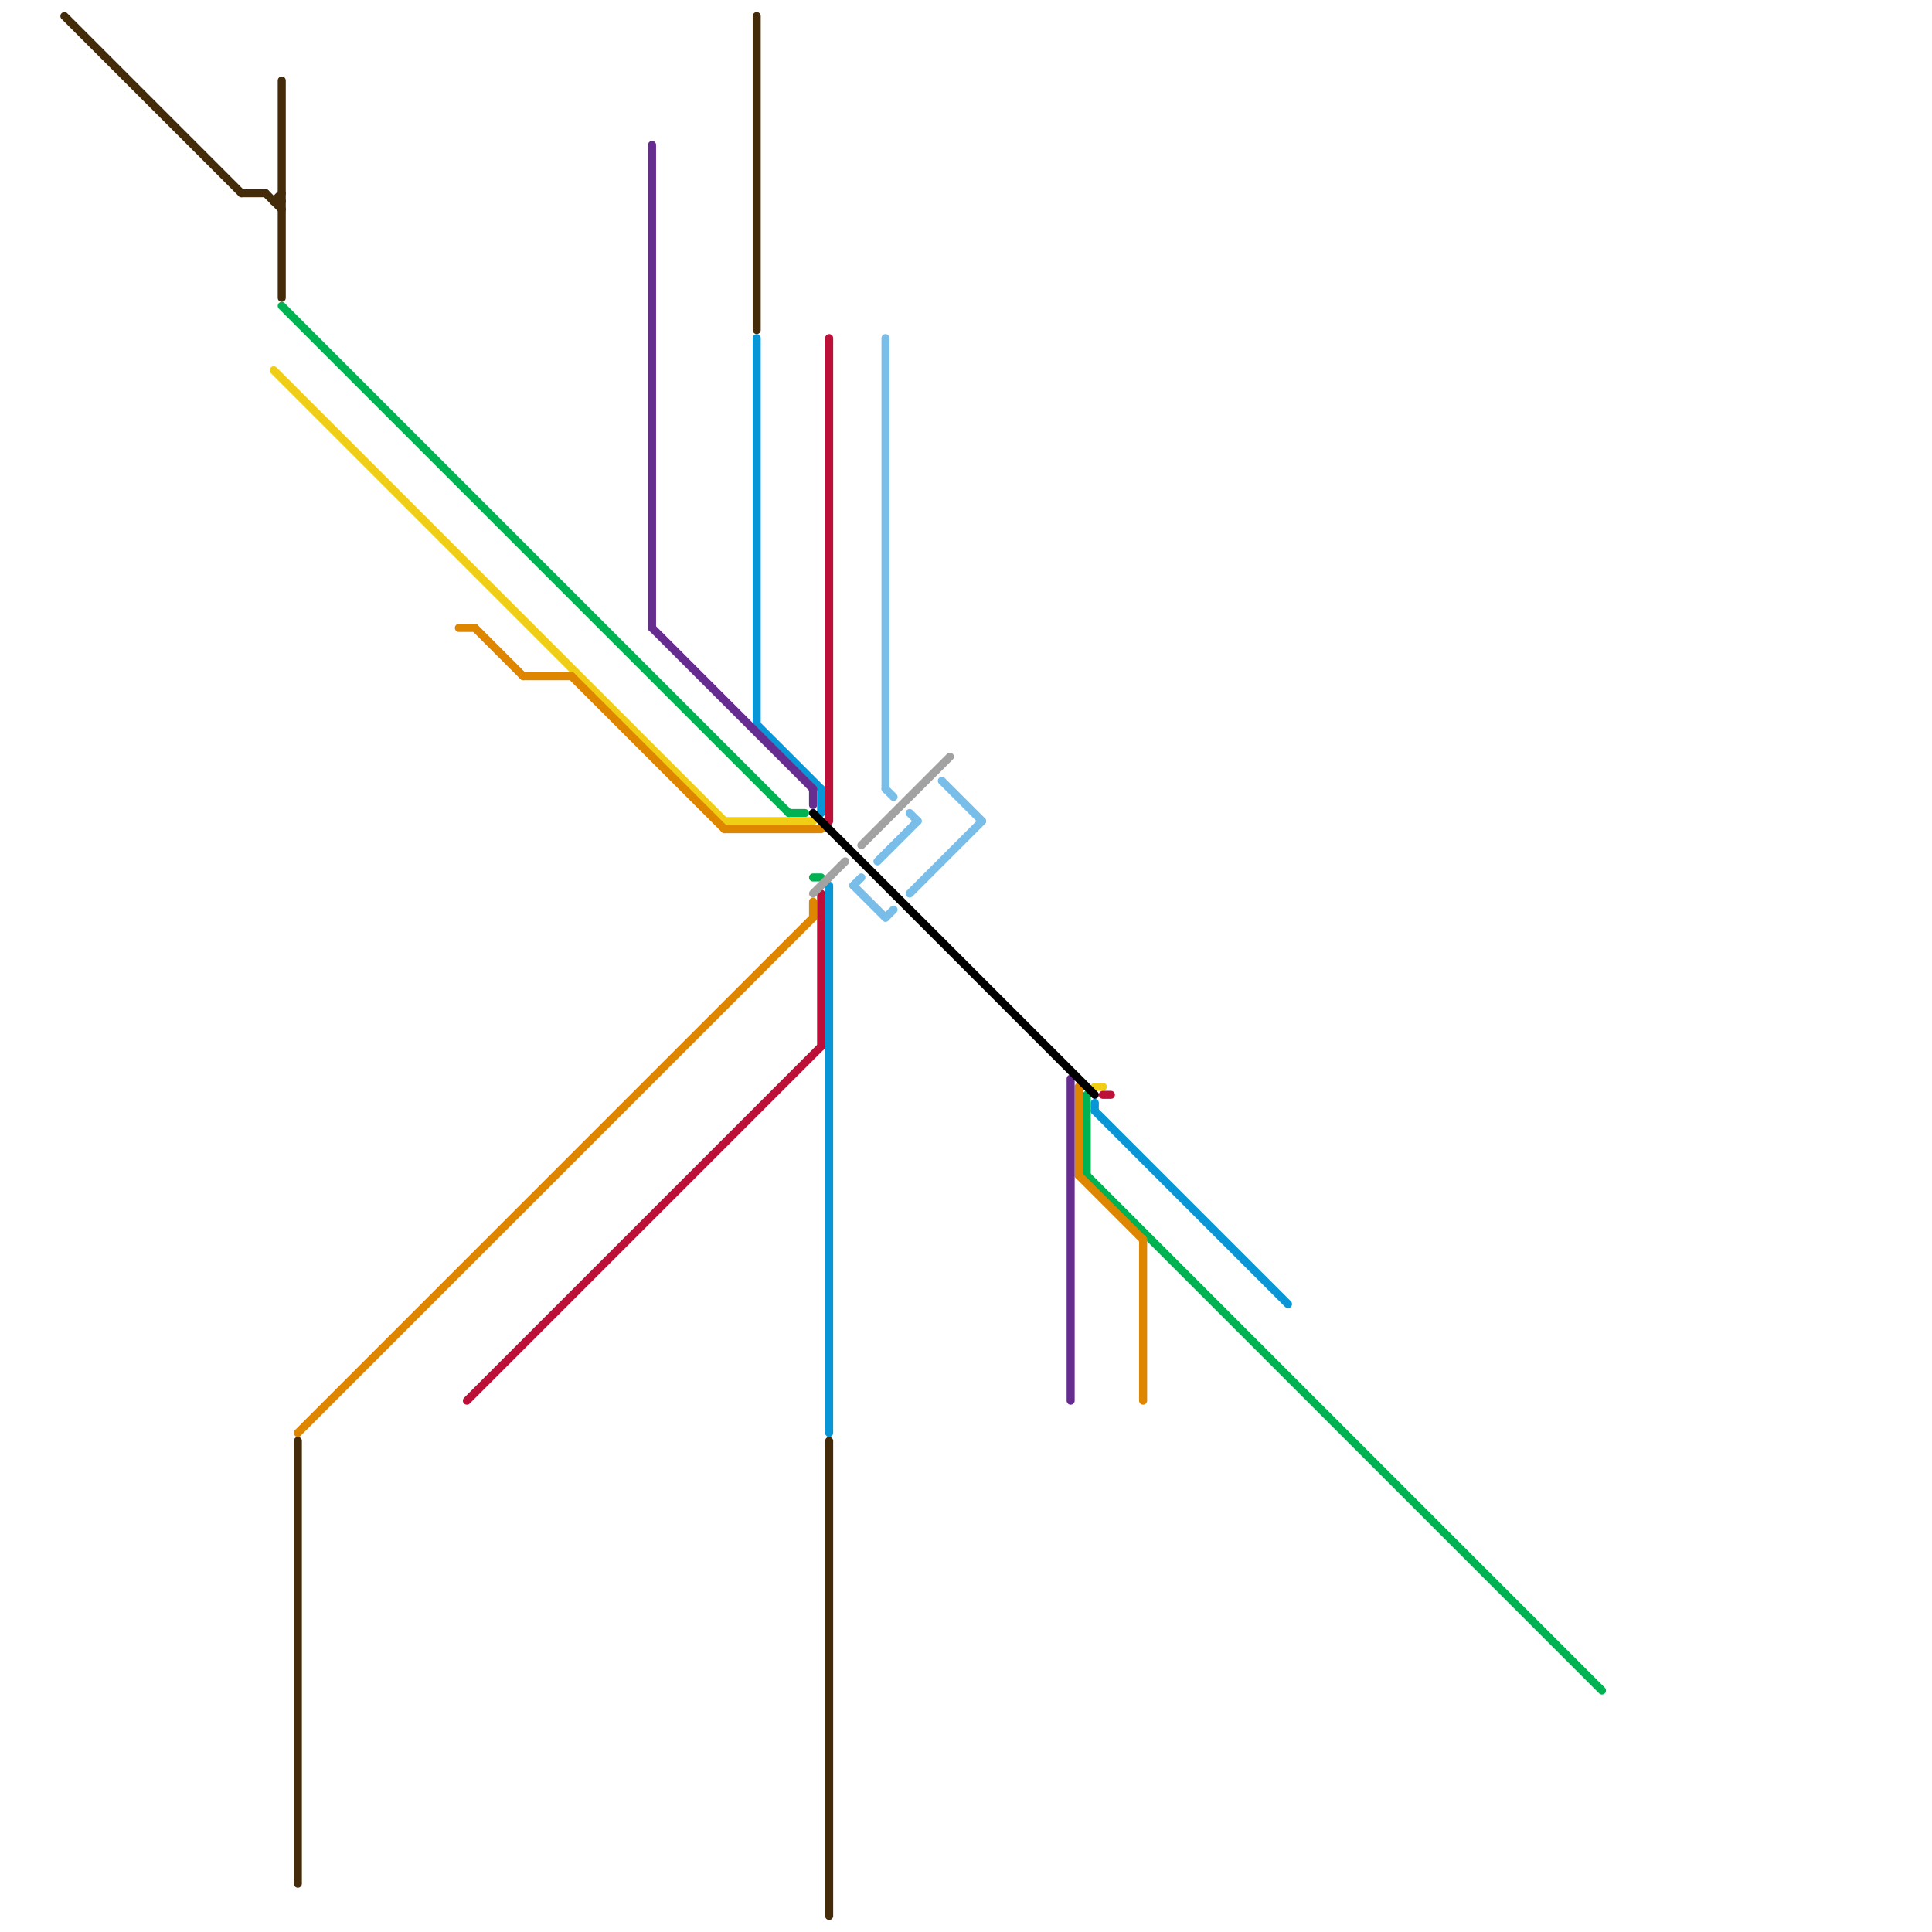 
<svg version="1.1" xmlns="http://www.w3.org/2000/svg" viewBox="0 0 240 240">
<style>text { font: 1px Helvetica; font-weight: 600; white-space: pre; dominant-baseline: central; } line { stroke-width: 1; fill: none; stroke-linecap: round; stroke-linejoin: round; } .c0 { stroke: #442b09 } .c1 { stroke: #00b251 } .c2 { stroke: #f0ce15 } .c3 { stroke: #df8600 } .c4 { stroke: #bd1038 } .c5 { stroke: #0896d7 } .c6 { stroke: #662c90 } .c7 { stroke: #000000 } .c8 { stroke: #a2a2a2 } .c9 { stroke: #79bde9 }</style><defs><g id="wm-xf"><circle r="1.2" fill="#000"/><circle r="0.9" fill="#fff"/><circle r="0.6" fill="#000"/><circle r="0.3" fill="#fff"/></g><g id="wm"><circle r="0.6" fill="#000"/><circle r="0.3" fill="#fff"/></g></defs><line class="c0" x1="33" y1="24" x2="35" y2="26"/><line class="c0" x1="30" y1="24" x2="33" y2="24"/><line class="c0" x1="37" y1="179" x2="37" y2="234"/><line class="c0" x1="8" y1="2" x2="30" y2="24"/><line class="c0" x1="34" y1="25" x2="35" y2="25"/><line class="c0" x1="103" y1="179" x2="103" y2="238"/><line class="c0" x1="94" y1="2" x2="94" y2="41"/><line class="c0" x1="34" y1="25" x2="35" y2="24"/><line class="c0" x1="35" y1="10" x2="35" y2="37"/><line class="c1" x1="98" y1="101" x2="100" y2="101"/><line class="c1" x1="135" y1="146" x2="199" y2="210"/><line class="c1" x1="101" y1="109" x2="102" y2="109"/><line class="c1" x1="35" y1="38" x2="98" y2="101"/><line class="c1" x1="135" y1="136" x2="135" y2="146"/><line class="c2" x1="34" y1="46" x2="90" y2="102"/><line class="c2" x1="136" y1="135" x2="137" y2="135"/><line class="c2" x1="90" y1="102" x2="101" y2="102"/><line class="c3" x1="57" y1="78" x2="59" y2="78"/><line class="c3" x1="90" y1="103" x2="102" y2="103"/><line class="c3" x1="37" y1="178" x2="101" y2="114"/><line class="c3" x1="59" y1="78" x2="65" y2="84"/><line class="c3" x1="142" y1="154" x2="142" y2="174"/><line class="c3" x1="71" y1="84" x2="90" y2="103"/><line class="c3" x1="134" y1="146" x2="142" y2="154"/><line class="c3" x1="101" y1="112" x2="101" y2="114"/><line class="c3" x1="134" y1="135" x2="134" y2="146"/><line class="c3" x1="65" y1="84" x2="71" y2="84"/><line class="c4" x1="102" y1="111" x2="102" y2="130"/><line class="c4" x1="103" y1="42" x2="103" y2="102"/><line class="c4" x1="137" y1="136" x2="138" y2="136"/><line class="c4" x1="58" y1="174" x2="102" y2="130"/><line class="c5" x1="94" y1="90" x2="102" y2="98"/><line class="c5" x1="136" y1="138" x2="160" y2="162"/><line class="c5" x1="136" y1="137" x2="136" y2="138"/><line class="c5" x1="102" y1="98" x2="102" y2="101"/><line class="c5" x1="103" y1="110" x2="103" y2="178"/><line class="c5" x1="94" y1="42" x2="94" y2="90"/><line class="c6" x1="133" y1="134" x2="133" y2="174"/><line class="c6" x1="81" y1="78" x2="101" y2="98"/><line class="c6" x1="101" y1="98" x2="101" y2="100"/><line class="c6" x1="81" y1="18" x2="81" y2="78"/><line class="c7" x1="101" y1="101" x2="136" y2="136"/><line class="c8" x1="107" y1="105" x2="118" y2="94"/><line class="c8" x1="101" y1="111" x2="105" y2="107"/><line class="c9" x1="110" y1="114" x2="111" y2="113"/><line class="c9" x1="110" y1="42" x2="110" y2="98"/><line class="c9" x1="117" y1="97" x2="122" y2="102"/><line class="c9" x1="109" y1="107" x2="114" y2="102"/><line class="c9" x1="106" y1="110" x2="110" y2="114"/><line class="c9" x1="113" y1="111" x2="122" y2="102"/><line class="c9" x1="106" y1="110" x2="107" y2="109"/><line class="c9" x1="113" y1="101" x2="114" y2="102"/><line class="c9" x1="110" y1="98" x2="111" y2="99"/>
</svg>
